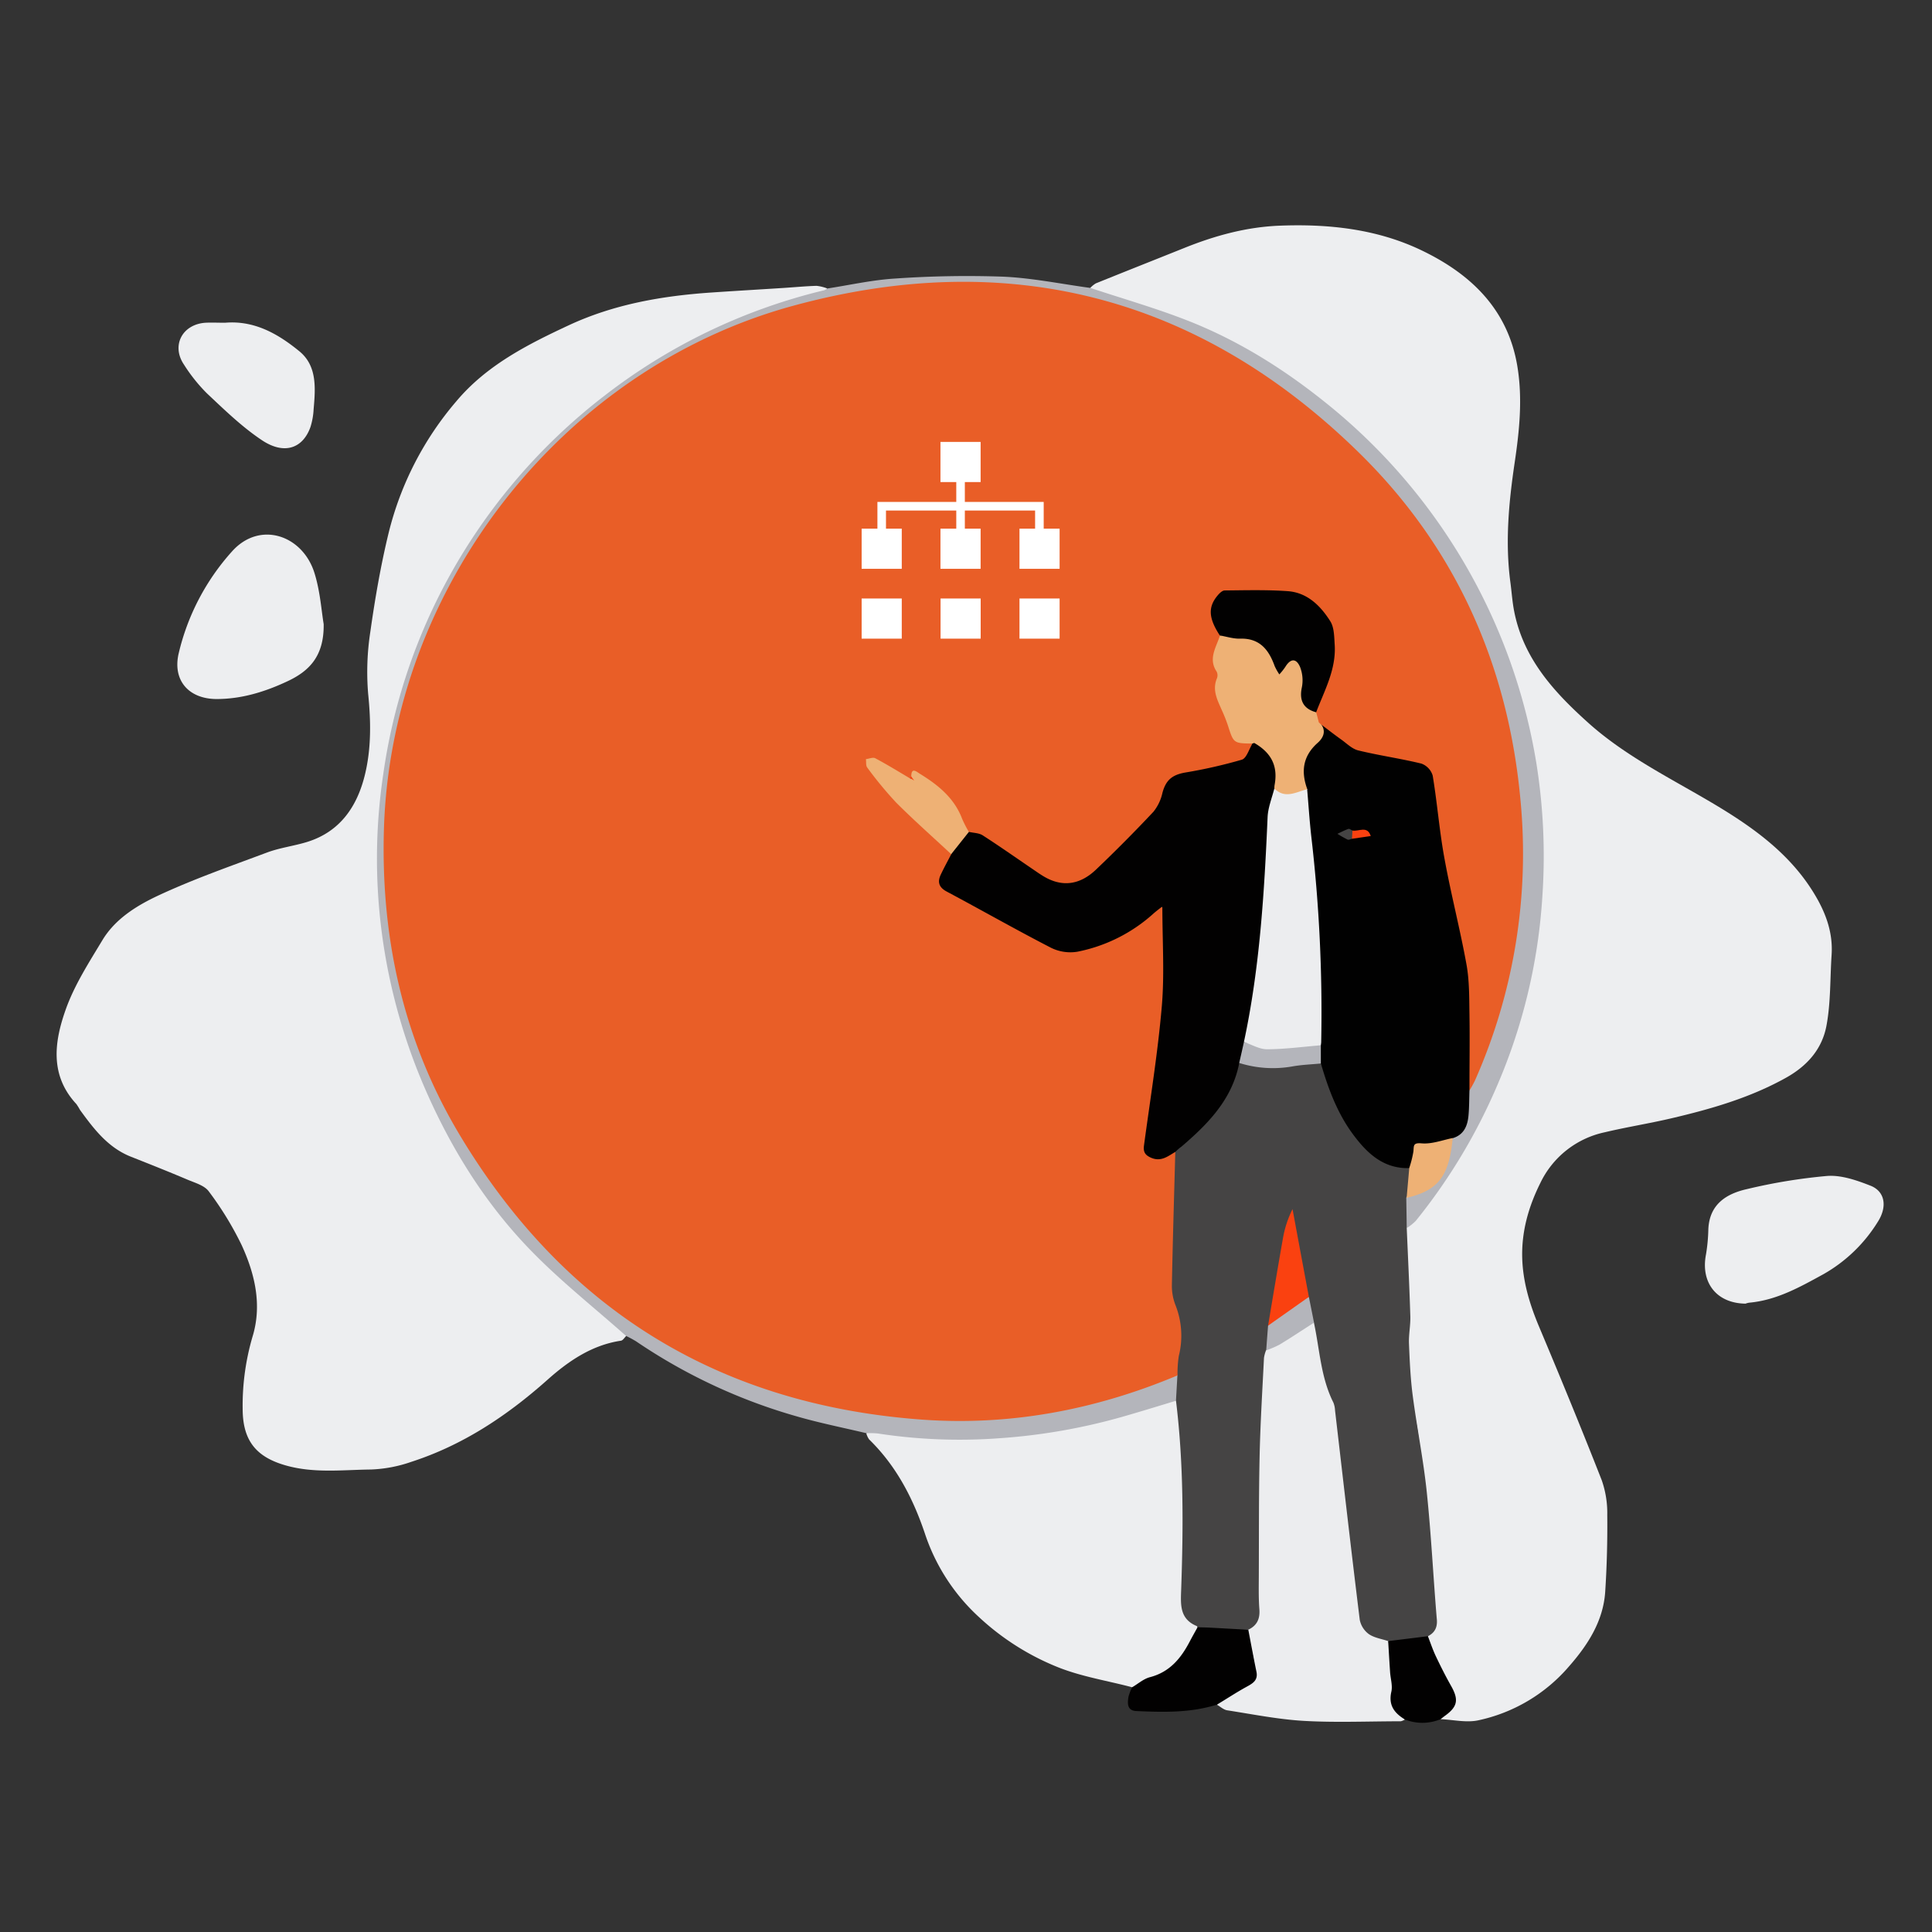 <?xml version="1.0"?>
<svg xmlns="http://www.w3.org/2000/svg" viewBox="0 0 600 600" width="600" height="600"><rect x="0" y="0" width="600" height="600" fill="#333333" stroke="none"/><defs><style>.cls-1{fill:#edeef0;}.cls-2{fill:#b4b5bb;}.cls-3{fill:#ecedef;}.cls-4{fill:#020101;}.cls-5{fill:#454444;}.cls-6{fill:#e95e27;}.cls-7{fill:#010101;}.cls-8{fill:#eeb175;}.cls-9{fill:#fa4110;}.cls-10{fill:#fff;}</style></defs><g id="unternehmensloesungen-02"><path class="cls-1" d="M338.59,89.42A7.71,7.71,0,0,1,340.33,88c9.15-3.7,18.33-7.33,27.48-11,9.55-3.84,19.35-6.53,29.71-6.92,14.94-.57,29.68,1,43.25,7.33,15.59,7.31,27.53,18.34,30.48,36.47,1.63,10,.62,19.86-.86,29.81-1.83,12.34-3,24.78-1.31,37.28.39,2.94.58,5.92,1.15,8.82,2.85,14.73,12.36,25.12,23,34.67,12.07,10.84,26.7,17.75,40.44,26.06,11.33,6.85,22,14.69,29.24,26.2,3.83,6.08,6.4,12.49,5.91,19.84s-.25,14.82-1.6,22-5.89,12.41-12.5,16.11c-11.25,6.29-23.43,9.77-35.83,12.67-6.8,1.59-13.73,2.68-20.53,4.3a28.82,28.82,0,0,0-20,15.76c-3.66,7.35-5.86,15.06-5.62,23.32.22,7.45,2.35,14.44,5.24,21.31,6.65,15.8,13.17,31.65,19.43,47.6a30.75,30.75,0,0,1,1.74,10.81c.08,8-.12,16-.64,23.92-.61,9.1-5.42,16.51-11.18,23.08A51.14,51.14,0,0,1,459,534.28c-3.68.76-7.72-.21-11.59-.38a2.52,2.52,0,0,1,.84-1.52c3.83-4.06,3.68-4.85.81-9.77-2.79-4.76-5.17-9.78-5.71-15.44,2.76-3.6,2.08-7.84,1.66-11.75-1.86-17.17-2.28-34.48-4.83-51.58-1-6.48-2.95-12.76-3.75-19.28-.21-1.66-.74-3.32-.26-4.95,2.05-7,.64-14,0-20.94a76.26,76.26,0,0,1,.05-16.75,168.39,168.39,0,0,0,23.76-36.07,178.22,178.22,0,0,0,17.68-63.08c3.11-35.56-3.45-69.18-20-100.78a179.06,179.06,0,0,0-24.76-35.43,181.48,181.48,0,0,0-43.52-35.78,177.58,177.58,0,0,0-45.86-19C341.74,91.37,339.57,91.55,338.59,89.42Z"/><path class="cls-1" d="M194.46,414.92c-.54.5-1,1.36-1.63,1.45-9,1.34-16.26,6.31-22.72,12.06C157.52,439.65,143.8,448.8,127.7,454a42.61,42.61,0,0,1-12.53,2.37c-8.65.1-17.36,1.19-26-1.15-9.56-2.59-13.77-7.72-13.81-17.63a76.09,76.09,0,0,1,3.07-22.5c3-9.8.74-19.43-3.38-28.4A100,100,0,0,0,64.84,370c-1.34-1.86-4.3-2.66-6.64-3.66-5.8-2.46-11.67-4.79-17.53-7.11-7.13-2.82-11.52-8.61-15.81-14.51a20.58,20.58,0,0,0-1.12-1.82c-8.39-9-6.86-19.52-3.29-29.5,2.69-7.53,7.17-14.48,11.34-21.4,4-6.65,10.67-10.75,17.35-13.88C60.11,273,71.59,269,83,264.73c4-1.48,8.31-2,12.39-3.26,10.29-3.19,15.56-11.09,17.94-20.88,2-8.21,1.87-16.64,1-25.15a82,82,0,0,1,.68-19.23c1.46-10.31,3.23-20.62,5.69-30.74a99.28,99.28,0,0,1,21.06-40.9C151.16,113.4,163.81,107,176.67,101c14-6.51,28.92-9.11,44.19-10.15,7.46-.51,14.93-.94,22.4-1.42,3.43-.22,6.87-.55,10.3-.66a12.71,12.71,0,0,1,3.29.79c-.31,1.75-1.9,1.64-3.06,1.94a182,182,0,0,0-118.42,97.38,173.65,173.65,0,0,0-16.05,56.2,173.79,173.79,0,0,0-1.39,21.75,184.07,184.07,0,0,0,15.27,71.66,181.34,181.34,0,0,0,44.12,61.15,166.94,166.94,0,0,0,14.42,11.8C192.91,412.34,194.59,413,194.46,414.92Z"/><path class="cls-1" d="M351.62,524c-7.55-2-15.38-3.24-22.61-6.05a79.13,79.13,0,0,1-24.92-15.69,61.31,61.31,0,0,1-16.88-26.08c-3.71-11-8.93-21-17.3-29.16a5.92,5.92,0,0,1-.87-1.88c1.4-1.34,3.1-1,4.73-.76,29.62,4.34,58.39.72,86.5-9.18,1.67-.59,3.35-1.41,5.11-.24,2.53,4.1,1.73,8.8,2.18,13.22,1.34,13.18.77,26.42.83,39.64a21.86,21.86,0,0,1-.29,5c-1.05,4.55-.34,8.5,3.59,11.46a2,2,0,0,1,.29,1.69c-2.64,6.24-5.17,12.65-12.56,14.79C356.67,521.52,354.47,523.51,351.62,524Z"/><path class="cls-2" d="M365.27,435c-5.56,1.68-11.12,3.4-16.71,5a185.89,185.89,0,0,1-38.22,6.66,167,167,0,0,1-37.72-1.48,26.67,26.67,0,0,0-3.58-.09c-7.17-1.71-14.42-3.15-21.49-5.19a173,173,0,0,1-50-23.33,33.25,33.25,0,0,0-3.12-1.68c-9.87-8.78-20.3-17-29.49-26.46-14.61-15-25.45-32.67-33.66-52a180.23,180.23,0,0,1-12.66-46.4A176.84,176.84,0,0,1,119,240.6a179,179,0,0,1,18.55-57.93,181.59,181.59,0,0,1,50.23-59.82A179.76,179.76,0,0,1,256,90.13a3.79,3.79,0,0,0,.9-.53c7-1.07,14-2.67,21.13-3.1a321.93,321.93,0,0,1,33.45-.58c9.09.4,18.11,2.28,27.16,3.5,10.05,3.34,20.26,6.25,30.11,10.11,16.32,6.38,31,15.73,44.54,26.82a180.67,180.67,0,0,1,63.83,110.59A183,183,0,0,1,479,278.28,175.65,175.65,0,0,1,464.58,338a177.89,177.89,0,0,1-24.92,41.18,16.24,16.24,0,0,1-2.68,2.14c-2-2.72-1.18-5.72-.83-8.66a4.06,4.06,0,0,1,3-2.32c6.2-1.87,9.27-6.31,10.48-12.4a19.41,19.41,0,0,1,1.23-4.85c3.57-2.8,4.72-6.56,4.41-10.94a10.9,10.9,0,0,1,.35-3.85,171.31,171.31,0,0,0,15.24-54.63,175.29,175.29,0,0,0-13.61-89.65,172.19,172.19,0,0,0-30.44-47c-28-31-62.63-50.11-103.79-56.14-52.41-7.68-99.69,5.29-140.42,39.49-32.83,27.56-52.75,62.89-60,105.14-5.81,34-1.55,66.87,12,98.52,15.22,35.44,40,62.56,72.95,82.25a165.38,165.38,0,0,0,67.49,22.6c29.4,3.2,58.18.1,85.84-11.06,1.67-.67,3.41-2,5.33-.45C367,430.08,367.79,432.76,365.27,435Z"/><path class="cls-3" d="M436.31,534a3.79,3.79,0,0,1-1.31.56c-10,0-20,.44-30-.12-8-.46-15.94-2.06-23.89-3.29-1.11-.17-2.1-1.12-3.14-1.71.95-2.76,3.5-3.73,5.75-4.94,5.86-3.15,6.63-4.91,5.07-11.72-.56-2.46-2.32-4.82-.93-7.54a9.67,9.67,0,0,0,2-6.67c-.05-8.81-.23-17.63,0-26.44a255.87,255.87,0,0,0-.09-26.71c-.56-7.69,1.63-15.14,1.61-22.76a5.35,5.35,0,0,1,.8-2.71c4.48-3.08,9.14-5.91,13.57-9.08a2.1,2.1,0,0,1,2.93.08c2.07,3.8,1.67,8.12,2.53,12.17.28,1.28.17,2.67.75,3.85,4.95,10.15,5,21.28,6.49,32.11,1.88,13.83,3.58,27.68,4.71,41.59.34,4.18,2.12,6.65,6.09,7.7a4.76,4.76,0,0,1,1.87,1,92.45,92.45,0,0,1,1.51,12.54C432.78,526.39,433.28,530.47,436.31,534Z"/><path class="cls-1" d="M100.52,193.81c.16,10.07-4.59,14.65-11.26,17.77-6.94,3.26-14.19,5.5-21.94,5.51-8.72,0-13.8-5.8-11.82-14.22A71.89,71.89,0,0,1,72,171.31c8.62-9.73,22-5.15,25.67,6.67C99.45,183.69,99.84,189.83,100.52,193.81Z"/><path class="cls-1" d="M542.09,404.86c-9-.11-14-6.53-12.27-15.33a54.35,54.35,0,0,0,.72-7.77c.34-7.77,5.59-11.06,12.1-12.5a172.25,172.25,0,0,1,24.83-4.06c4.38-.31,9.12,1.34,13.36,3,4.59,1.76,5.4,6.54,2.27,11.36a47.16,47.16,0,0,1-16.76,16.12c-7.3,4-14.55,8.11-23.09,8.88A5.55,5.55,0,0,0,542.09,404.86Z"/><path class="cls-1" d="M69.91,100.23c9.11-.78,16.5,3.49,23.06,8.86,5.56,4.55,5,11.46,4.43,18a22.05,22.05,0,0,1-1,5.57c-2.4,6.67-8.21,8.66-15.13,4-6.17-4.12-11.6-9.42-17.05-14.54a51.46,51.46,0,0,1-7.09-8.89c-4-5.92-.52-12.52,6.67-13C65.84,100.13,67.88,100.24,69.91,100.23Z"/><path class="cls-4" d="M387.68,506.17c.83,4.34,1.63,8.68,2.52,13,.56,2.75-1.24,3.67-3.2,4.75-3.09,1.7-6,3.63-9.05,5.46-8.2,2.59-16.63,2.38-25.06,2-2.91-.15-2.75-2.39-2.44-4.4a14.46,14.46,0,0,1,1.17-3c1.83-1.07,3.54-2.61,5.52-3.12,6.11-1.59,9.61-5.84,12.34-11.07.78-1.48,1.6-2.93,2.41-4.39.24-1.29,1.26-1.39,2.18-1.18C378.56,505.26,383.16,505.38,387.68,506.17Z"/><path class="cls-4" d="M436.31,534c-3.3-2-5.17-4.43-4.21-8.64.43-1.86-.25-4-.39-6-.22-3.22-.4-6.46-.6-9.68,4-1.36,8-3,12.34-1.52.81,2.06,1.51,4.19,2.46,6.19,1.49,3.14,3.06,6.26,4.77,9.28,2.38,4.23,2,6.39-1.94,9.23-.47.34-.92.71-1.38,1.06A14.72,14.72,0,0,1,436.31,534Z"/><path class="cls-5" d="M443.45,508.14l-12.34,1.52c-2-.69-4.29-1-6-2.17a7.24,7.24,0,0,1-2.83-4.46c-2.67-21.64-5.14-43.3-7.67-65a7.47,7.47,0,0,0-.51-2.44c-3.95-7.83-4.25-16.54-6.06-24.88-1.85-2.27-1.71-5.16-2.39-7.79-1.75-8.72-3-17.53-4.9-25.39,0-1.32-.57-.79-.11-.93.14,0,.2.06.18.29-.45,5.24-2.17,10.22-3.18,15.34-1.26,6.42-2.7,12.8-2.94,19.36-.74,2.54-.05,5.35-1.51,7.74a10.49,10.49,0,0,0-.65,2.39c-.5,10.07-1.12,20.13-1.35,30.2-.27,12.15-.2,24.3-.25,36.44,0,3.81-.12,7.64.17,11.43.23,3-.77,5.07-3.47,6.34l-11.81-.65c-1.33-.07-2.66-.08-4-.12,0-.12,0-.31-.08-.34-5.48-2.21-5.09-6.73-4.92-11.5.68-19.55.78-39.09-1.62-58.55l.45-7.91c-1.61-1.41-1.36-3.17-1-5a30.06,30.06,0,0,0-1.19-17.85c-2-5.33-1.19-11.11-.75-16.63.48-5.94.47-11.87.49-17.81a58.28,58.28,0,0,1,.9-11.35c.25-1.83,1.71-2.75,2.9-3.91,6.12-6,13-11.38,15.48-20.17.47-1.66.63-3.6,2.44-4.6,8.24,1.71,16.46,0,24.69-.12,2,.75,2.17,2.66,2.69,4.33,2.4,7.8,5.81,15.06,11.44,21.08,3.31,3.53,7.11,6.3,12.18,6.74a2.41,2.41,0,0,1,2.07,1.19,10.61,10.61,0,0,1-1.27,8.94c.05,3.12.1,6.25.14,9.37.39,9.15.84,18.31,1.12,27.46.09,2.83-.53,5.68-.42,8.51.22,5.39.46,10.81,1.16,16.16,1.31,10,3.32,19.94,4.37,30,1.36,13,2,26.11,3.09,39.17C446.51,505.2,445.7,507,443.45,508.14Z"/><path class="cls-6" d="M365,357.73c-.37,13.81-.8,27.62-1.06,41.44a16.29,16.29,0,0,0,1.14,6.21,25.84,25.84,0,0,1,1,15.76,36.77,36.77,0,0,0-.39,6C340,437.94,313.07,443,285.2,440.79c-62.66-4.88-110.31-34.62-142.51-88.45-17.43-29.14-24.5-61.18-23.45-95.07C121.56,182.78,174.17,114.7,246.18,95c67-18.3,126.25-3,175.86,45.58,30.1,29.48,46.41,66.17,50.19,108.24a174,174,0,0,1-14.17,86.75,34.81,34.81,0,0,1-1.72,3.1c-1.77-1.83-.92-4-.83-6.1.43-10.59.71-21.35-1.19-31.68-1.73-9.45-3.3-19-5.67-28.37-1.72-6.76-2.09-13.67-2.55-20.55-.26-3.89-2.06-7.31-2.4-11.12-.16-1.81-1.67-2.43-3.36-2.63-6.06-.74-11.89-2.56-17.83-3.82a11.34,11.34,0,0,1-7.32-4.66,14.75,14.75,0,0,0-3.87-3.68,7.46,7.46,0,0,1-1.08-.49,5.85,5.85,0,0,1-1.4-1.07,3.85,3.85,0,0,1-.59-3.35c1.53-4,2.64-8.14,4.16-12.16a20.55,20.55,0,0,0,.16-14.39,15.32,15.32,0,0,0-9.49-9.11c-7.29-2.68-14.8-2-22.25-.89-2.8.43-4.46,4-3.59,7.17.54,2,1.54,3.75,1.93,5.75a14.3,14.3,0,0,1-.94,4.52,6.82,6.82,0,0,0,.1,5.21,4.76,4.76,0,0,1,.54,3.13c-1.69,6.57,2.91,11.54,4.4,17.29.67,2.57,3.69,1.69,5.47,2.72.87,3.19-.76,6.21-4.28,6.66-5.94.76-11.37,3.59-17.39,4-3.35.21-4.59,2.77-5.13,5.59a12.07,12.07,0,0,1-2.48,5.45,115.85,115.85,0,0,1-19.11,19.16c-6.54,5.16-12.09,5.16-19.22,0-4.86-3.48-9.91-6.65-14.8-10.06a18.17,18.17,0,0,0-5.43-2.66c-2.39-1.51-3-4.2-4.17-6.5-2.45-4.95-6.74-7.92-11.11-10.83-.83-.56-1.75-.85-2.49.21a2.13,2.13,0,0,1-.88.46c-1.47.1-2.38-1-3.44-1.69a44.59,44.59,0,0,0-5.85-3.44c-.84-.4-1.86-1-2.66-.19s0,1.79.44,2.57a37.19,37.19,0,0,0,8,9.5c4.85,4.23,10,8.07,14.54,12.67,1.24,1.26,2.67,2.46,2.55,4.52-.61,2-1.81,3.62-2.56,5.51-.83,2.09-.56,3.74,1.55,4.83,10.93,5.61,21.49,11.93,32.36,17.66a11.25,11.25,0,0,0,8.37.61,53,53,0,0,0,21-10.46,21.11,21.11,0,0,1,2.54-2c1.44-.87,2.23-.32,2.55,1.18a20.31,20.31,0,0,1,.2,3.57c.21,6.91-.51,13.84.56,20.73a13.57,13.57,0,0,1-.47,4.61c-2.68,14.08-2.41,28.52-5.35,42.57-.67,3.2,1.52,4.9,4.74,4C362.53,358.37,363.57,357.29,365,357.73Z"/><path class="cls-7" d="M410.29,225c2.06,1.55,4.1,3.14,6.2,4.64,1.76,1.24,3.45,3,5.42,3.43,6.45,1.57,13.06,2.49,19.51,4.07a5.7,5.7,0,0,1,3.51,3.7c1.41,8.46,2.07,17.05,3.61,25.49,2,11.09,4.86,22,6.88,33.14.91,5,.85,10.2.93,15.31.13,8,0,15.95,0,23.93-.09,2.59-.06,5.18-.3,7.76-.3,3.18-1.41,5.94-4.89,7-2,2.22-4.85,2.48-7.49,2.65s-3.94.8-3.8,3.65c.06,1.35-.17,3-2.2,3-8.08.23-13.18-4.68-17.51-10.53-4.85-6.56-7.66-14.13-9.93-21.91-1.4-1.77-.86-3.84-.94-5.82q-.27-7.86,0-15.71c.45-16.59-1.43-33-3.25-49.46-.48-4.39,0-8.81-.8-13.16a10.23,10.23,0,0,0-.26-1.76c-1.77-5-1.52-9.46,2.85-13.23C409.52,229.63,409.76,227.17,410.29,225Z"/><path class="cls-8" d="M437.66,362.72a32.88,32.88,0,0,0,1.29-5.15c.17-1.78-.17-2.73,2.58-2.49,3.14.27,6.41-1,9.63-1.66C450,365,447,369.63,436.84,372,437.11,368.9,437.39,365.81,437.66,362.72Z"/><path class="cls-2" d="M393.23,419.37q.28-3.84.58-7.67c3.75-3.65,7.65-7.1,12.67-8.94.54,2.66,1.07,5.33,1.6,8-3.56,2.28-7.09,4.63-10.71,6.83A31.9,31.9,0,0,1,393.23,419.37Z"/><path class="cls-4" d="M365,357.73c-2.32,1.37-4.45,3.17-7.56,1.8-1.89-.83-2.43-1.85-2.16-3.82,1.94-14.39,4.29-28.75,5.53-43.2.86-10,.17-20.21.17-31-1.3,1-2.2,1.69-3,2.42a49.52,49.52,0,0,1-23.42,11.64,13.56,13.56,0,0,1-8.14-1.22c-10.91-5.62-21.59-11.7-32.43-17.48-2.46-1.32-2.89-3-1.82-5.26s2.17-4.24,3.26-6.35c.82-3.11,2-5.9,5.49-6.91,1.43.34,3.09.32,4.26,1.07,5.21,3.35,10.28,6.92,15.41,10.41,1.18.8,2.34,1.63,3.57,2.36,6,3.56,11.46,2.4,16.22-2.13q9.16-8.73,17.82-17.95a14.22,14.22,0,0,0,2.81-5.91c1.07-3.94,3-5.54,7-6.27a152.94,152.94,0,0,0,17.65-4c1.48-.46,2.23-3.29,3.31-5,.6-.65,1.26-.47,1.92-.14A11.06,11.06,0,0,1,397,243.2a18.37,18.37,0,0,1-.54,2.42A39,39,0,0,0,394.26,259a371.21,371.21,0,0,1-6.75,64.22c-.95,2.28-1,4.93-2.66,6.93-2.19,11.31-9.72,18.91-18,26C366.19,356.59,365.61,357.17,365,357.73Z"/><path class="cls-9" d="M406.48,402.76l-12.67,8.93c1.52-9,3-18,4.6-27a32.35,32.35,0,0,1,3-9.18Q403.93,389.14,406.48,402.76Z"/><path class="cls-2" d="M384.85,330.11c.49-2.17,1-4.35,1.46-6.52,6.23,1.8,12.51.79,18.77.26,1.77-.14,3.58-.57,5.12.77,0,1.89,0,3.77,0,5.66-3,.29-5.94.39-8.85.91A34.75,34.75,0,0,1,384.85,330.11Z"/><path class="cls-8" d="M395.76,244.88a9.11,9.11,0,0,1,.06-1c1.11-5.82-.87-10-6.23-13.11-.15-.08-.45.1-.68.15-5.84-.08-5.81-.09-7.6-5.7a48.9,48.9,0,0,0-1.85-4.65c-1.38-3.16-3.06-6.24-1.54-9.88a2.63,2.63,0,0,0-.07-2.1c-2.7-4-.16-7.52,1-11.16,7.59-1.77,13.83,1,17.26,7.94.91,1.83,1.38,2.46,3.07.55,1.93-2.16,4-1.68,5.44.82a7.36,7.36,0,0,1,.83,5.52c-1,3.87.27,6.71,3.32,9l.82,3.12a4.85,4.85,0,0,1,.77.73l0-.07c1.62,2.27.35,4.34-1.12,5.64-4.69,4.15-5.25,9-3.22,14.49C402.46,248.44,397.62,248.33,395.76,244.88Z"/><path class="cls-4" d="M408.74,221.2c-4-1.07-5.26-3.71-4.46-7.61a11.4,11.4,0,0,0-.54-6.47c-1.23-2.81-3-2.6-4.58,0a19.4,19.4,0,0,1-1.85,2.32,17.83,17.83,0,0,1-1.45-2.58c-1.82-5.08-4.65-8.71-10.75-8.52-2.09.06-4.19-.64-6.29-1-3.49-5.35-3.71-8.78-.7-12.39.57-.69,1.46-1.57,2.21-1.58,6.53-.06,13.08-.24,19.58.22,6.07.43,10.19,4.53,13.23,9.35,1.22,1.94,1.2,4.8,1.36,7.26C415,207.86,411.34,214.4,408.74,221.2Z"/><path class="cls-8" d="M300.89,258.36l-5.49,6.91c-5.71-5.33-11.57-10.51-17.07-16a118.51,118.51,0,0,1-9-10.9c-.48-.61-.29-1.73-.41-2.62,1-.11,2.18-.65,2.9-.27,3.65,1.94,7.18,4.12,10.74,6.22.65.26.5-.16.44-.5,0-3.12,1.68-1.51,2.69-.89,5.64,3.46,10.67,7.51,13.12,14A35.38,35.38,0,0,0,300.89,258.36Z"/><path class="cls-7" d="M410.33,225.05c-.25-.25-.51-.49-.77-.73Z"/><path class="cls-3" d="M395.76,244.88c3.33,3.34,6.78,1.07,10.19.23.42,4.85.73,9.71,1.27,14.55a470.43,470.43,0,0,1,3.09,63.9c0,.35-.07.71-.11,1.06-5.56.46-11.13,1.21-16.7,1.24-2.4,0-4.8-1.47-7.19-2.27,4.93-23,6.33-46.37,7.35-69.79C393.79,250.8,395,247.85,395.76,244.88Z"/><path class="cls-9" d="M420,257.93c2,.37,4.63-1.63,5.7,1.71l-5.83.85C418.76,259.57,418.44,258.7,420,257.93Z"/><path class="cls-5" d="M420,257.93c0,.85-.09,1.71-.13,2.56-.46.1-1,.42-1.35.26a34.35,34.35,0,0,1-3.17-1.8c1.12-.52,2.22-1.11,3.39-1.52C419.09,257.31,419.6,257.75,420,257.93Z"/><path class="cls-9" d="M283,241.15l.9,1.24-1.34-.75Z"/><polygon class="cls-10" points="324.13 164.18 324.13 155.88 299.64 155.88 299.64 149.71 304.54 149.71 304.54 137.24 292.07 137.24 292.07 149.71 296.98 149.71 296.98 155.88 272.49 155.88 272.49 164.18 267.59 164.18 267.59 176.65 280.05 176.65 280.05 164.18 275.15 164.18 275.15 158.55 296.98 158.55 296.98 164.18 292.07 164.18 292.07 176.65 304.54 176.65 304.54 164.18 299.64 164.18 299.64 158.55 321.46 158.55 321.46 164.18 316.61 164.18 316.61 176.65 329.07 176.65 329.07 164.18 324.13 164.18"/><rect class="cls-10" x="267.59" y="185.87" width="12.46" height="12.47"/><rect class="cls-10" x="292.1" y="185.87" width="12.46" height="12.47"/><rect class="cls-10" x="316.61" y="185.87" width="12.46" height="12.47"/></g></svg>
